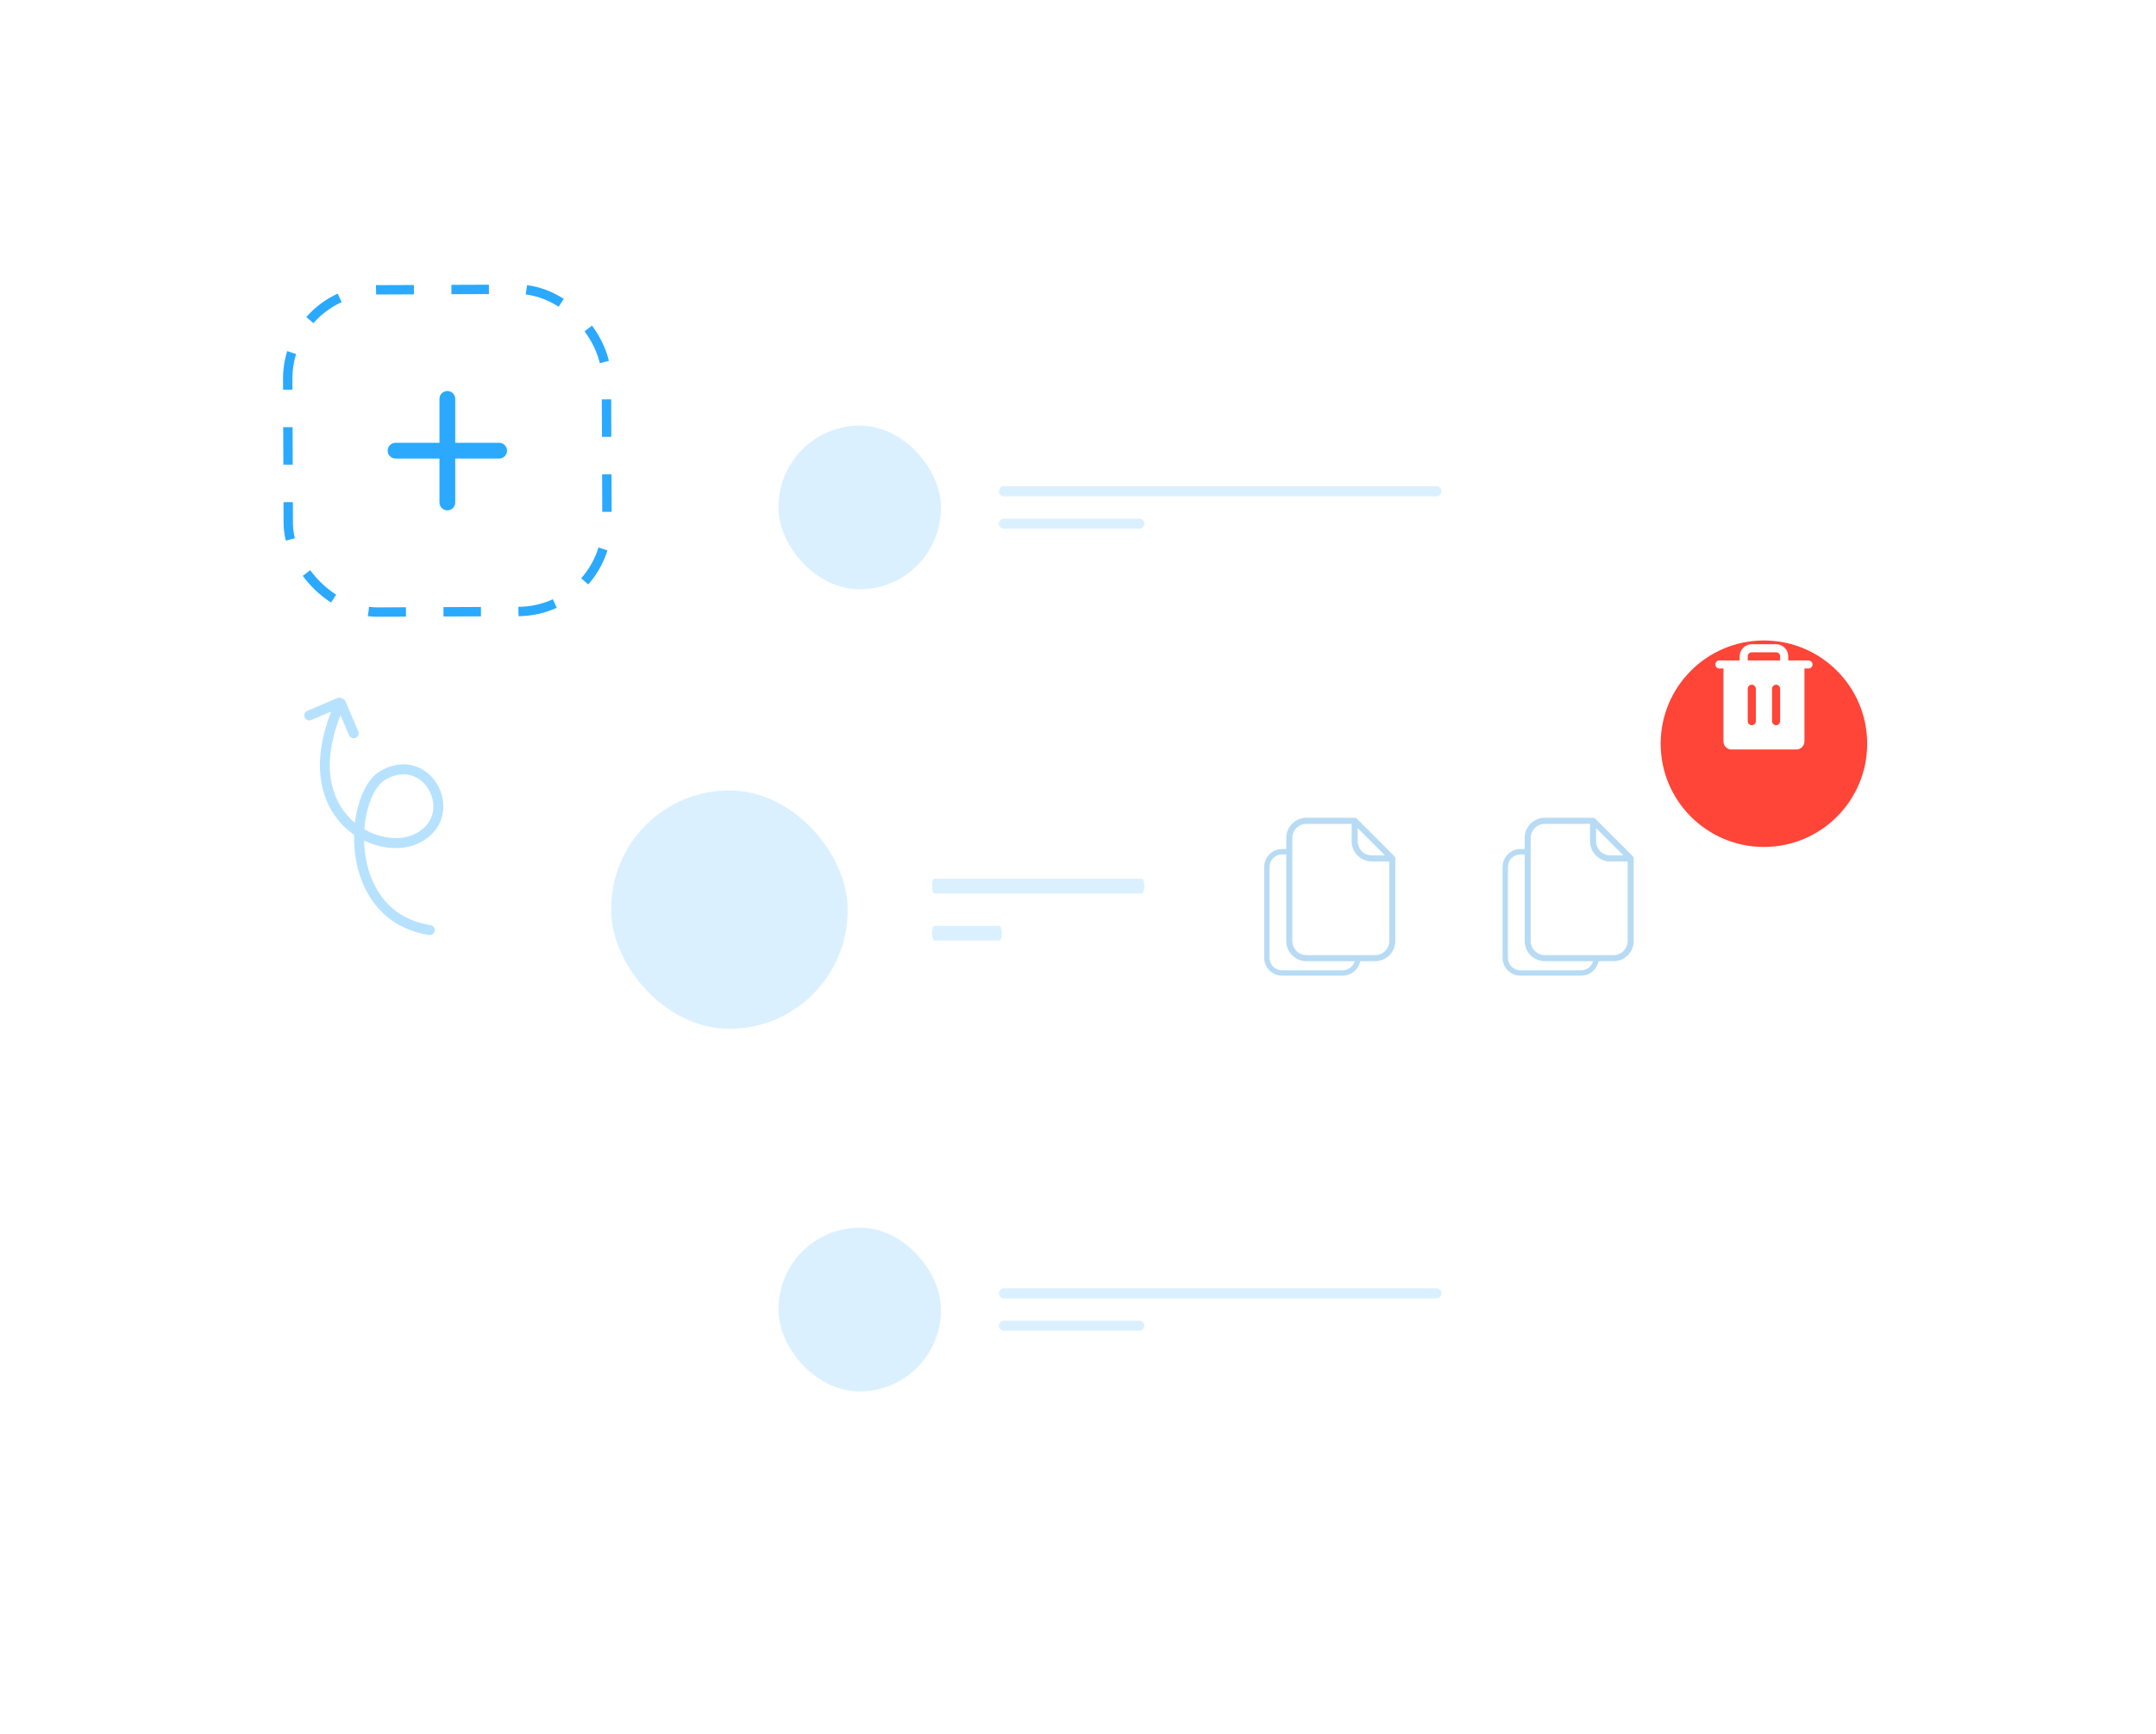 <svg width="230" height="185" viewBox="0 0 230 185" fill="none" xmlns="http://www.w3.org/2000/svg">
<g filter="url(#filter0_d_461_7112)">
<path d="M55.269 79.259C55.269 74.841 58.851 71.259 63.269 71.259H181.135C185.554 71.259 189.135 74.841 189.135 79.259V106.094C189.135 110.512 185.554 114.094 181.135 114.094H63.269C58.851 114.094 55.269 110.512 55.269 106.094V79.259Z" fill="white"/>
<path fill-rule="evenodd" clip-rule="evenodd" d="M99.685 94.783H106.614C106.756 94.783 106.873 95.138 106.873 95.57C106.873 96.002 106.756 96.356 106.614 96.356H99.685C99.542 96.356 99.425 96.002 99.425 95.57C99.425 95.138 99.542 94.783 99.685 94.783ZM99.685 89.752H121.826C121.969 89.752 122.085 90.106 122.085 90.539C122.085 90.971 121.969 91.325 121.826 91.325H99.685C99.542 91.325 99.425 90.97 99.425 90.539C99.425 90.106 99.542 89.752 99.685 89.752Z" fill="#DBF0FF"/>
<rect x="65.2" y="80.337" width="25.225" height="25.434" rx="12.613" fill="#DBF0FF"/>
<path d="M76.23 43.176C76.23 38.758 79.812 35.176 84.23 35.176H160.176C164.594 35.176 168.176 38.758 168.176 43.176V56.597C168.176 61.015 164.594 64.597 160.176 64.597H84.23C79.812 64.597 76.23 61.015 76.23 56.597V43.176Z" fill="white"/>
<path fill-rule="evenodd" clip-rule="evenodd" d="M107.1 51.334H121.539C121.836 51.334 122.079 51.577 122.079 51.874C122.079 52.171 121.836 52.414 121.539 52.414H107.1C106.802 52.414 106.559 52.171 106.559 51.874C106.559 51.577 106.802 51.334 107.1 51.334ZM107.1 47.878H153.239C153.537 47.878 153.78 48.121 153.78 48.418C153.78 48.716 153.537 48.958 153.239 48.958H107.1C106.802 48.958 106.559 48.715 106.559 48.418C106.559 48.121 106.802 47.878 107.1 47.878Z" fill="#DBF0FF"/>
<rect x="83.052" y="41.411" width="17.326" height="17.47" rx="8.663" fill="#DBF0FF"/>
<path d="M76.23 128.755C76.23 124.337 79.812 120.755 84.23 120.755H160.176C164.594 120.755 168.176 124.337 168.176 128.755V142.176C168.176 146.594 164.594 150.176 160.176 150.176H84.23C79.812 150.176 76.23 146.594 76.23 142.176V128.755Z" fill="white"/>
<path fill-rule="evenodd" clip-rule="evenodd" d="M107.1 136.913H121.539C121.836 136.913 122.079 137.156 122.079 137.453C122.079 137.75 121.836 137.993 121.539 137.993H107.1C106.802 137.993 106.559 137.75 106.559 137.453C106.559 137.156 106.802 136.913 107.1 136.913ZM107.1 133.458H153.239C153.537 133.458 153.78 133.7 153.78 133.997C153.78 134.295 153.537 134.537 153.239 134.537H107.1C106.802 134.537 106.559 134.294 106.559 133.997C106.559 133.7 106.802 133.458 107.1 133.458Z" fill="#DBF0FF"/>
<rect x="83.052" y="126.99" width="17.326" height="17.47" rx="8.663" fill="#DBF0FF"/>
<rect x="30.656" y="26.96" width="33.999" height="34.382" rx="9.5" transform="rotate(-0.224 30.656 26.96)" stroke="#2AA9FF" stroke-dasharray="4 4"/>
<path d="M46.381 45.927L46.381 45.427L45.881 45.427L42.197 45.427C41.841 45.427 41.5 45.285 41.248 45.034L40.897 45.386L41.248 45.034C40.997 44.782 40.855 44.441 40.855 44.085C40.855 43.729 40.997 43.388 41.248 43.136C41.5 42.885 41.841 42.743 42.197 42.743L45.881 42.743L46.381 42.743L46.381 42.243L46.381 38.56C46.381 38.204 46.522 37.862 46.774 37.611C47.025 37.359 47.367 37.218 47.722 37.218C48.078 37.218 48.42 37.359 48.671 37.611C48.923 37.862 49.064 38.204 49.064 38.56L49.064 42.243L49.064 42.743L49.564 42.743L53.248 42.743C53.604 42.743 53.945 42.885 54.197 43.136C54.448 43.388 54.59 43.729 54.59 44.085C54.59 44.441 54.448 44.782 54.197 45.034C53.945 45.285 53.604 45.427 53.248 45.427L49.564 45.427L49.064 45.427L49.064 45.927L49.064 49.61C49.064 49.966 48.923 50.307 48.671 50.559C48.42 50.811 48.078 50.952 47.722 50.952C47.367 50.952 47.025 50.811 46.774 50.559C46.522 50.307 46.381 49.966 46.381 49.61L46.381 45.927Z" fill="#2AA9FF" stroke="white"/>
<path d="M32.785 71.843L35.924 70.505C36.102 70.429 36.303 70.427 36.482 70.499C36.662 70.571 36.805 70.712 36.881 70.89L38.22 74.028C38.275 74.159 38.277 74.306 38.224 74.437C38.171 74.569 38.068 74.674 37.938 74.73C37.807 74.785 37.66 74.787 37.529 74.734C37.397 74.681 37.292 74.578 37.236 74.448L36.319 72.313C33.829 78.69 35.997 82.052 37.525 83.495C37.635 83.599 37.748 83.699 37.865 83.795C37.932 83.223 38.038 82.656 38.184 82.099C38.668 80.25 39.508 78.895 40.548 78.284C42.129 77.355 43.756 77.303 45.128 78.137C45.826 78.568 46.393 79.183 46.767 79.914C47.149 80.642 47.329 81.458 47.289 82.279C47.203 83.88 46.238 85.229 44.64 85.98C43.108 86.7 41.161 86.639 39.379 85.922C39.197 85.849 39.018 85.769 38.841 85.683C38.855 86.358 38.925 87.03 39.049 87.694C39.477 89.971 40.942 93.91 45.938 94.714C46.077 94.738 46.2 94.815 46.282 94.93C46.363 95.044 46.396 95.186 46.374 95.324C46.352 95.463 46.276 95.587 46.162 95.67C46.049 95.753 45.908 95.788 45.769 95.767C45.019 95.65 44.284 95.449 43.578 95.169C42.335 94.675 41.226 93.896 40.341 92.895C39.179 91.584 38.37 89.854 38 87.891C37.827 86.959 37.751 86.011 37.775 85.063C37.427 84.825 37.099 84.56 36.792 84.271C35.441 82.994 34.564 81.285 34.256 79.328C33.908 77.121 34.269 74.63 35.326 71.922L33.205 72.827C33.14 72.854 33.071 72.869 33 72.869C32.93 72.87 32.861 72.857 32.795 72.831C32.73 72.805 32.671 72.766 32.621 72.717C32.571 72.668 32.531 72.609 32.503 72.545C32.476 72.48 32.461 72.411 32.46 72.341C32.46 72.27 32.473 72.201 32.499 72.135C32.525 72.07 32.564 72.011 32.613 71.961C32.662 71.911 32.721 71.871 32.785 71.843ZM39.216 82.37C39.036 83.064 38.92 83.773 38.87 84.488C40.602 85.475 42.682 85.721 44.186 85.014C45.435 84.427 46.159 83.436 46.224 82.222C46.292 80.965 45.628 79.69 44.573 79.049C44.434 78.963 44.287 78.89 44.135 78.829C43.209 78.456 42.145 78.583 41.089 79.204C40.305 79.665 39.622 80.819 39.216 82.37Z" fill="#B7E2FF"/>
<g filter="url(#filter1_d_461_7112)">
<path d="M177.159 70.351C177.159 64.268 182.09 59.337 188.173 59.337C194.256 59.337 199.188 64.268 199.188 70.351C199.188 76.435 194.256 81.366 188.173 81.366C182.09 81.366 177.159 76.435 177.159 70.351Z" fill="#FF4438"/>
</g>
<path d="M192.928 66.463H190.767V66.031C190.767 65.687 190.631 65.358 190.388 65.115C190.145 64.871 189.815 64.735 189.471 64.735H186.879C186.535 64.735 186.205 64.871 185.962 65.115C185.719 65.358 185.583 65.687 185.583 66.031V66.463H183.423C183.308 66.463 183.198 66.509 183.117 66.59C183.036 66.671 182.99 66.781 182.99 66.895C182.99 67.01 183.036 67.12 183.117 67.201C183.198 67.282 183.308 67.327 183.423 67.327H183.855V75.104C183.855 75.333 183.946 75.553 184.108 75.715C184.27 75.877 184.489 75.968 184.719 75.968H191.631C191.861 75.968 192.08 75.877 192.242 75.715C192.404 75.553 192.495 75.333 192.495 75.104V67.327H192.928C193.042 67.327 193.152 67.282 193.233 67.201C193.314 67.12 193.36 67.01 193.36 66.895C193.36 66.781 193.314 66.671 193.233 66.59C193.152 66.509 193.042 66.463 192.928 66.463ZM187.311 72.944C187.311 73.058 187.265 73.168 187.184 73.249C187.103 73.33 186.993 73.376 186.879 73.376C186.764 73.376 186.654 73.33 186.573 73.249C186.492 73.168 186.447 73.058 186.447 72.944V69.487C186.447 69.373 186.492 69.263 186.573 69.182C186.654 69.101 186.764 69.055 186.879 69.055C186.993 69.055 187.103 69.101 187.184 69.182C187.265 69.263 187.311 69.373 187.311 69.487V72.944ZM189.903 72.944C189.903 73.058 189.858 73.168 189.777 73.249C189.696 73.33 189.586 73.376 189.471 73.376C189.357 73.376 189.247 73.33 189.166 73.249C189.085 73.168 189.039 73.058 189.039 72.944V69.487C189.039 69.373 189.085 69.263 189.166 69.182C189.247 69.101 189.357 69.055 189.471 69.055C189.586 69.055 189.696 69.101 189.777 69.182C189.858 69.263 189.903 69.373 189.903 69.487V72.944ZM189.903 66.463H186.447V66.031C186.447 65.916 186.492 65.806 186.573 65.725C186.654 65.644 186.764 65.599 186.879 65.599H189.471C189.586 65.599 189.696 65.644 189.777 65.725C189.858 65.806 189.903 65.916 189.903 66.031V66.463Z" fill="white"/>
<path d="M145.132 90.403C145.13 90.379 145.126 90.355 145.118 90.332C145.115 90.322 145.112 90.313 145.108 90.303C145.094 90.273 145.077 90.245 145.053 90.221L145.052 90.22L141.508 86.676C141.483 86.651 141.454 86.634 141.424 86.62C141.416 86.616 141.408 86.614 141.399 86.611C141.375 86.603 141.35 86.597 141.324 86.596C141.318 86.595 141.312 86.592 141.307 86.592H136.766C135.716 86.592 134.863 87.446 134.863 88.495V98.197C134.863 99.246 135.717 100.099 136.765 100.099H143.234C144.282 100.099 145.136 99.246 145.136 98.197V90.422C145.136 90.415 145.132 90.409 145.132 90.403ZM141.591 87.566L144.162 90.137H142.923C142.188 90.137 141.591 89.539 141.591 88.805V87.566ZM143.234 99.529H136.766C136.031 99.529 135.434 98.931 135.434 98.197V88.495C135.434 87.76 136.031 87.163 136.766 87.163H141.021V88.805C141.021 89.854 141.874 90.707 142.923 90.707H144.565V98.197C144.565 98.931 143.968 99.529 143.234 99.529Z" fill="#B7DBF4"/>
<path d="M137.587 87.694C137.587 85.361 139.478 83.469 141.811 83.469C144.144 83.469 146.036 85.361 146.036 87.694V98.144H143.587C140.273 98.144 137.587 95.457 137.587 92.144V87.694Z" fill="white"/>
<path d="M148.851 87.57C148.849 87.543 148.844 87.516 148.835 87.49C148.831 87.479 148.828 87.469 148.823 87.458C148.808 87.424 148.788 87.391 148.761 87.364L148.76 87.363L144.745 83.348C144.717 83.32 144.684 83.301 144.65 83.285C144.64 83.281 144.631 83.278 144.621 83.275C144.594 83.265 144.566 83.259 144.537 83.258C144.53 83.257 144.523 83.253 144.517 83.253H139.372C138.184 83.253 137.217 84.22 137.217 85.409V96.401C137.217 97.589 138.184 98.556 139.372 98.556H146.7C147.888 98.556 148.855 97.589 148.855 96.401V87.592C148.855 87.585 148.851 87.578 148.851 87.57ZM144.839 84.357L147.752 87.269H146.348C145.516 87.269 144.839 86.592 144.839 85.76V84.357ZM146.7 97.909H139.372C138.54 97.909 137.863 97.232 137.863 96.4V85.409C137.863 84.577 138.54 83.9 139.372 83.9H144.193V85.76C144.193 86.949 145.16 87.915 146.348 87.915H148.209V96.4C148.209 97.232 147.532 97.909 146.7 97.909Z" fill="#B7DBF4"/>
<path d="M170.562 90.403C170.56 90.379 170.556 90.355 170.548 90.332C170.545 90.322 170.542 90.313 170.538 90.303C170.524 90.273 170.507 90.245 170.482 90.221L170.482 90.22L166.938 86.676C166.913 86.651 166.884 86.634 166.854 86.62C166.846 86.616 166.837 86.614 166.829 86.611C166.805 86.603 166.78 86.597 166.754 86.596C166.748 86.595 166.742 86.592 166.736 86.592H162.195C161.146 86.592 160.293 87.446 160.293 88.495V98.197C160.293 99.246 161.147 100.099 162.195 100.099H168.664C169.712 100.099 170.566 99.246 170.566 98.197V90.422C170.566 90.415 170.562 90.409 170.562 90.403ZM167.021 87.566L169.592 90.137H168.353C167.618 90.137 167.021 89.539 167.021 88.805V87.566ZM168.664 99.529H162.195C161.461 99.529 160.864 98.931 160.864 98.197V88.495C160.864 87.76 161.461 87.163 162.195 87.163H166.451V88.805C166.451 89.854 167.304 90.707 168.353 90.707H169.995V98.197C169.995 98.931 169.398 99.529 168.664 99.529Z" fill="#B7DBF4"/>
<path d="M163.017 87.694C163.017 85.361 164.908 83.469 167.241 83.469C169.574 83.469 171.466 85.361 171.466 87.694V98.144H169.017C165.703 98.144 163.017 95.457 163.017 92.144V87.694Z" fill="white"/>
<path d="M174.281 87.57C174.279 87.543 174.274 87.516 174.265 87.49C174.261 87.479 174.258 87.469 174.253 87.458C174.238 87.424 174.218 87.391 174.191 87.364L174.19 87.363L170.175 83.348C170.147 83.32 170.114 83.301 170.08 83.285C170.07 83.281 170.061 83.278 170.051 83.275C170.024 83.265 169.996 83.259 169.967 83.258C169.96 83.257 169.953 83.253 169.947 83.253H164.802C163.614 83.253 162.647 84.22 162.647 85.409V96.401C162.647 97.589 163.614 98.556 164.802 98.556H172.13C173.318 98.556 174.285 97.589 174.285 96.401V87.592C174.285 87.585 174.281 87.578 174.281 87.57ZM170.269 84.357L173.182 87.269H171.778C170.946 87.269 170.269 86.592 170.269 85.76V84.357ZM172.13 97.909H164.802C163.97 97.909 163.293 97.232 163.293 96.4V85.409C163.293 84.577 163.97 83.9 164.802 83.9H169.623V85.76C169.623 86.949 170.59 87.915 171.778 87.915H173.639V96.4C173.639 97.232 172.962 97.909 172.13 97.909Z" fill="#B7DBF4"/>
</g>
<defs>
<filter id="filter0_d_461_7112" x="0.193" y="0.364" width="228.995" height="183.812" filterUnits="userSpaceOnUse" color-interpolation-filters="sRGB">
<feFlood flood-opacity="0" result="BackgroundImageFix"/>
<feColorMatrix in="SourceAlpha" type="matrix" values="0 0 0 0 0 0 0 0 0 0 0 0 0 0 0 0 0 0 127 0" result="hardAlpha"/>
<feOffset dy="4"/>
<feGaussianBlur stdDeviation="15"/>
<feComposite in2="hardAlpha" operator="out"/>
<feColorMatrix type="matrix" values="0 0 0 0 0.165 0 0 0 0 0.663 0 0 0 0 1 0 0 0 0.15 0"/>
<feBlend mode="normal" in2="BackgroundImageFix" result="effect1_dropShadow_461_7112"/>
<feBlend mode="normal" in="SourceGraphic" in2="effect1_dropShadow_461_7112" result="shape"/>
</filter>
<filter id="filter1_d_461_7112" x="167.159" y="54.337" width="42.029" height="42.029" filterUnits="userSpaceOnUse" color-interpolation-filters="sRGB">
<feFlood flood-opacity="0" result="BackgroundImageFix"/>
<feColorMatrix in="SourceAlpha" type="matrix" values="0 0 0 0 0 0 0 0 0 0 0 0 0 0 0 0 0 0 127 0" result="hardAlpha"/>
<feOffset dy="5"/>
<feGaussianBlur stdDeviation="5"/>
<feComposite in2="hardAlpha" operator="out"/>
<feColorMatrix type="matrix" values="0 0 0 0 1 0 0 0 0 0.376 0 0 0 0 0.337 0 0 0 0.3 0"/>
<feBlend mode="normal" in2="BackgroundImageFix" result="effect1_dropShadow_461_7112"/>
<feBlend mode="normal" in="SourceGraphic" in2="effect1_dropShadow_461_7112" result="shape"/>
</filter>
</defs>
</svg>
